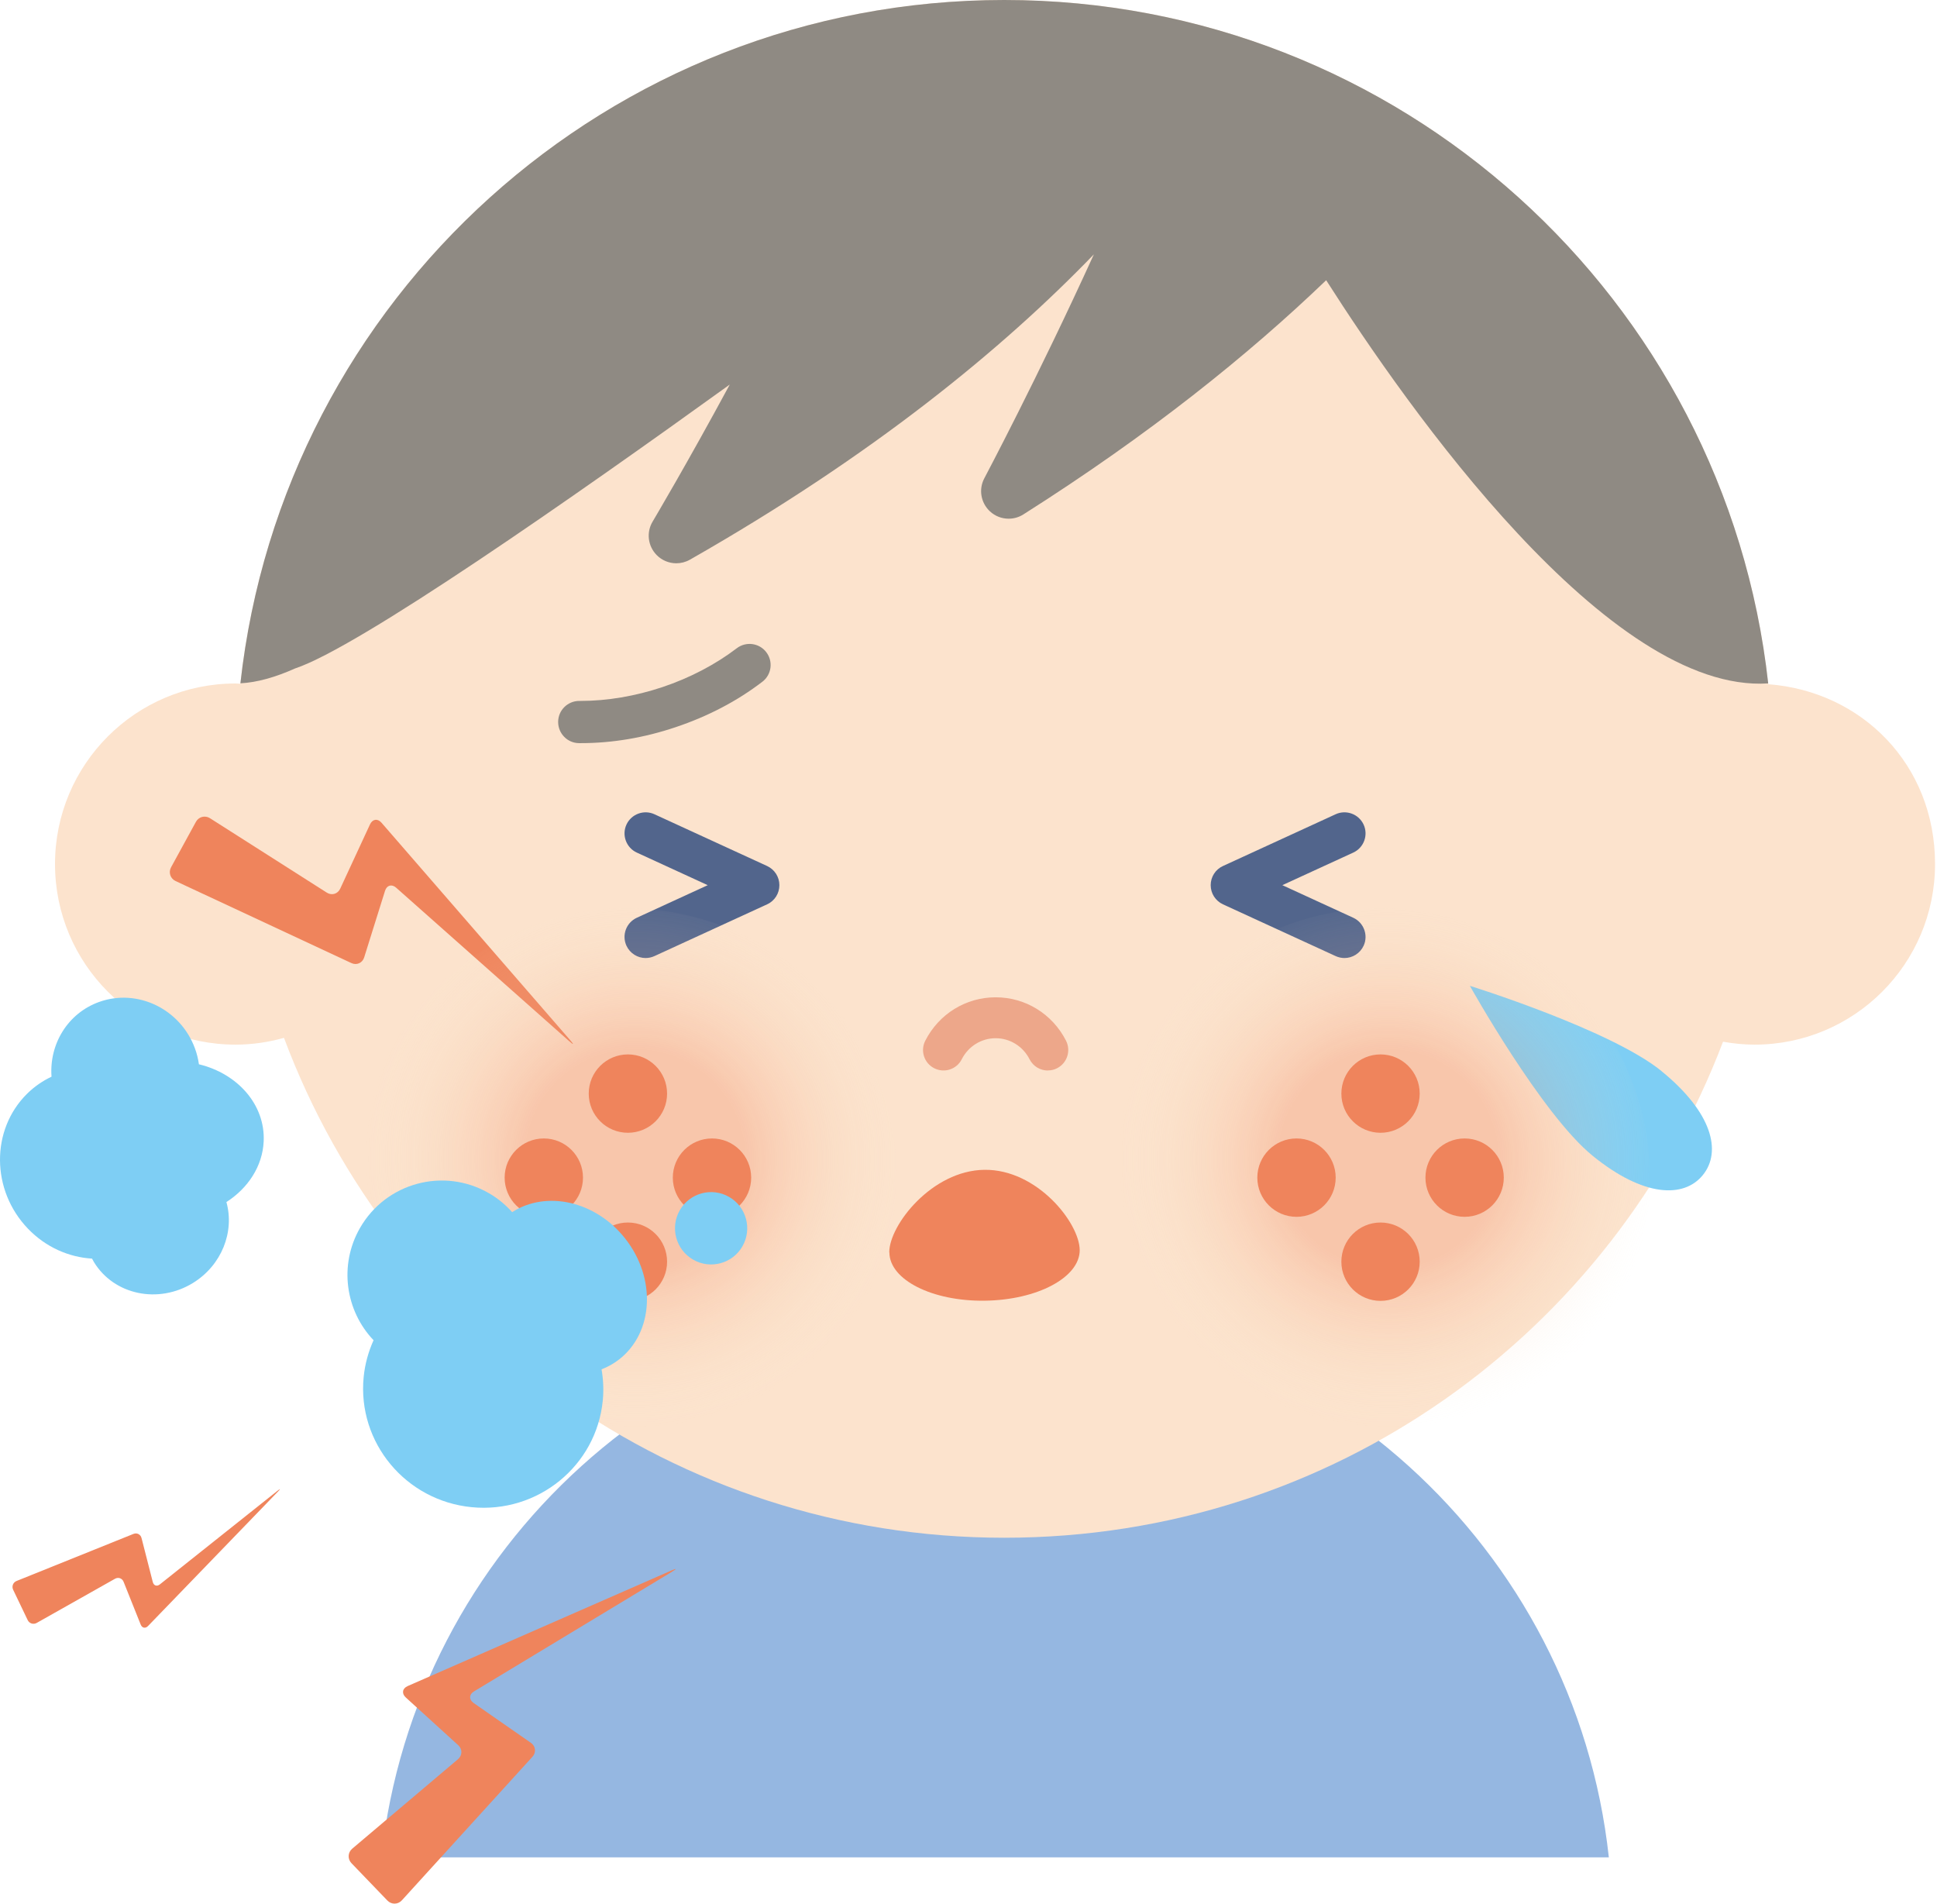 <svg width="115" height="113" viewBox="0 0 115 113" fill="none" xmlns="http://www.w3.org/2000/svg">
<g clip-path="url(#clip0_1172_59964)">
<path d="M95.517 110.252C93.524 91.885 77.973 77.582 59.079 77.582C40.184 77.582 24.629 91.88 22.641 110.252H95.523H95.517Z" fill="#95B7E1"/>
<path d="M104.982 40.616C102.482 17.773 83.13 0 59.622 0C36.114 0 16.784 17.762 14.268 40.589C14.17 40.589 14.077 40.572 13.985 40.572C8.064 40.572 3.266 45.371 3.266 51.291C3.266 57.212 8.064 62.01 13.985 62.01C14.981 62.01 15.945 61.863 16.86 61.607C23.337 78.939 40.036 91.281 59.622 91.281C79.209 91.281 95.761 79.042 102.297 61.836C102.907 61.945 103.528 62.01 104.165 62.01C110.086 62.01 114.884 57.212 114.884 51.291C114.884 45.371 110.522 41.035 104.988 40.616H104.982Z" fill="#FCE3CD"/>
<path d="M104.977 40.556C102.45 17.745 83.114 0 59.623 0C36.131 0 16.801 17.745 14.273 40.561C15.254 40.512 16.338 40.207 17.52 39.679C21.294 38.432 34.078 29.494 43.326 22.827C40.755 27.587 38.773 30.915 38.745 30.964C38.364 31.602 38.462 32.413 38.985 32.947C39.301 33.268 39.726 33.437 40.151 33.437C40.428 33.437 40.706 33.366 40.957 33.225C51.839 27.026 59.535 20.703 64.944 15.098C61.594 22.451 58.473 28.323 58.441 28.388C58.092 29.042 58.228 29.848 58.773 30.354C59.083 30.643 59.481 30.79 59.884 30.79C60.184 30.79 60.489 30.708 60.761 30.534C68.239 25.796 74.116 21.068 78.735 16.634C83.577 24.227 95.5 41.188 104.982 40.567L104.977 40.556Z" fill="#8F8A83"/>
<path d="M79.82 56.869C79.646 56.869 79.466 56.831 79.297 56.754L72.609 53.682C72.162 53.475 71.879 53.034 71.879 52.544C71.879 52.054 72.162 51.607 72.609 51.406L79.297 48.334C79.924 48.045 80.67 48.323 80.959 48.949C81.247 49.581 80.969 50.322 80.343 50.61L76.133 52.544L80.343 54.478C80.969 54.766 81.247 55.512 80.959 56.139C80.746 56.596 80.294 56.869 79.82 56.869Z" fill="#52658C"/>
<path d="M38.331 56.869C37.857 56.869 37.405 56.596 37.192 56.139C36.904 55.507 37.181 54.766 37.808 54.478L42.018 52.544L37.808 50.61C37.181 50.322 36.904 49.576 37.192 48.949C37.481 48.323 38.227 48.045 38.854 48.334L45.542 51.406C45.989 51.613 46.272 52.054 46.272 52.544C46.272 53.034 45.989 53.481 45.542 53.682L38.854 56.754C38.685 56.831 38.505 56.869 38.331 56.869Z" fill="#52658C"/>
<path d="M62.211 63.546C61.77 63.546 61.345 63.307 61.127 62.882C60.735 62.108 59.962 61.629 59.112 61.629C58.262 61.629 57.489 62.108 57.097 62.882C56.792 63.481 56.062 63.715 55.463 63.41C54.864 63.105 54.629 62.375 54.934 61.776C55.746 60.186 57.342 59.2 59.112 59.2C60.882 59.2 62.478 60.186 63.29 61.776C63.595 62.375 63.355 63.105 62.761 63.41C62.587 63.503 62.396 63.541 62.211 63.541V63.546Z" fill="#EDA78A"/>
<path d="M98.633 63.574C101.661 66.035 102.228 68.356 101.1 69.75C99.973 71.139 97.582 71.068 94.553 68.606C91.525 66.144 87.266 58.519 87.266 58.519C87.266 58.519 95.605 61.117 98.638 63.574H98.633Z" fill="#7ECEF4"/>
<path d="M34.482 44.113C34.449 44.113 34.417 44.113 34.384 44.113C33.692 44.113 33.137 43.546 33.137 42.855C33.137 42.163 33.703 41.607 34.389 41.607C34.422 41.607 34.444 41.607 34.477 41.607C36.045 41.607 37.717 41.324 39.319 40.79C40.947 40.246 42.478 39.445 43.741 38.481C44.291 38.061 45.076 38.165 45.495 38.715C45.915 39.265 45.811 40.05 45.261 40.469C43.763 41.618 42.031 42.522 40.114 43.165C38.235 43.797 36.339 44.113 34.482 44.113Z" fill="#8F8A83"/>
</g>
<path d="M52.803 74.347C52.813 75.972 55.346 77.25 58.459 77.21C61.58 77.171 64.102 75.832 64.103 74.21C64.093 72.587 61.567 69.401 58.446 69.44C55.325 69.479 52.795 72.724 52.795 74.337L52.803 74.349L52.803 74.347Z" fill="#EF845C"/>
<path d="M33.802 61.811C34.062 62.041 34.088 62.016 33.86 61.754L22.648 48.835C22.421 48.573 22.116 48.617 21.969 48.932L20.198 52.753C20.053 53.067 19.694 53.173 19.402 52.986L12.466 48.569C12.174 48.384 11.798 48.48 11.632 48.784L10.157 51.481C9.99 51.786 10.112 52.153 10.425 52.3L20.862 57.168C21.176 57.315 21.517 57.163 21.621 56.833L21.709 56.552C21.812 56.221 21.982 55.681 22.085 55.35L22.86 52.877C22.965 52.546 23.261 52.463 23.52 52.694L33.801 61.811H33.802Z" fill="#EF845C"/>
<path d="M16.473 88.496C16.649 88.355 16.665 88.373 16.508 88.534L8.789 96.521C8.633 96.683 8.436 96.644 8.352 96.434L7.337 93.895C7.253 93.686 7.025 93.605 6.828 93.716L2.178 96.338C1.982 96.448 1.742 96.373 1.644 96.17L0.781 94.369C0.684 94.166 0.775 93.931 0.984 93.847L7.922 91.054C8.131 90.969 8.346 91.08 8.402 91.297L8.45 91.482C8.506 91.701 8.596 92.058 8.653 92.276L9.07 93.907C9.126 94.126 9.315 94.19 9.492 94.049L16.474 88.494L16.473 88.496Z" fill="#EF845C"/>
<path d="M39.898 93.297C40.195 93.118 40.178 93.085 39.861 93.225L24.202 100.086C23.885 100.225 23.835 100.53 24.092 100.763L27.205 103.596C27.462 103.829 27.454 104.203 27.19 104.427L20.911 109.739C20.647 109.962 20.627 110.35 20.867 110.6L22.999 112.816C23.239 113.066 23.626 113.061 23.859 112.804L31.613 104.281C31.846 104.025 31.804 103.652 31.52 103.455L31.278 103.287C30.994 103.089 30.528 102.766 30.244 102.568L28.118 101.089C27.833 100.891 27.843 100.583 28.14 100.403L39.898 93.299V93.297Z" fill="#EF845C"/>
<path d="M5.581 74.925C5.538 74.855 5.503 74.783 5.465 74.712C4.088 74.629 2.719 74.037 1.661 72.936C-0.533 70.653 -0.556 67.067 1.607 64.926C2.042 64.496 2.535 64.161 3.059 63.912C2.916 61.982 4.02 60.141 5.89 59.474C8.166 58.661 10.711 59.894 11.572 62.228C11.689 62.541 11.765 62.86 11.81 63.176C14.114 63.73 15.755 65.582 15.655 67.754C15.586 69.232 14.724 70.53 13.442 71.355C13.933 73.116 13.169 75.103 11.454 76.159C9.401 77.42 6.771 76.867 5.581 74.924V74.925Z" fill="#7ECEF4"/>
<path opacity="0.3" d="M78.225 85.433C86.815 87.503 95.448 82.225 97.512 73.647C99.576 65.068 94.287 56.441 85.698 54.371C77.109 52.301 68.476 57.579 66.411 66.157C64.347 74.736 69.636 83.364 78.225 85.433Z" fill="url(#paint0_radial_1172_59964)"/>
<path opacity="0.3" d="M33.503 85.433C42.092 87.503 50.725 82.225 52.789 73.647C54.854 65.068 49.565 56.441 40.975 54.371C32.386 52.301 23.753 57.579 21.689 66.157C19.625 74.736 24.913 83.364 33.503 85.433Z" fill="url(#paint1_radial_1172_59964)"/>
<path d="M76.974 72.231C78.259 72.231 79.3 71.189 79.3 69.905C79.3 68.621 78.259 67.579 76.974 67.579C75.69 67.579 74.648 68.621 74.648 69.905C74.648 71.189 75.69 72.231 76.974 72.231Z" fill="#EF845C"/>
<path d="M86.955 72.231C88.239 72.231 89.28 71.189 89.28 69.905C89.28 68.621 88.239 67.579 86.955 67.579C85.67 67.579 84.629 68.621 84.629 69.905C84.629 71.189 85.67 72.231 86.955 72.231Z" fill="#EF845C"/>
<path d="M81.962 67.242C83.247 67.242 84.288 66.201 84.288 64.916C84.288 63.632 83.247 62.59 81.962 62.59C80.678 62.59 79.637 63.632 79.637 64.916C79.637 66.201 80.678 67.242 81.962 67.242Z" fill="#EF845C"/>
<path d="M81.962 77.22C83.247 77.22 84.288 76.179 84.288 74.895C84.288 73.61 83.247 72.569 81.962 72.569C80.678 72.569 79.637 73.61 79.637 74.895C79.637 76.179 80.678 77.22 81.962 77.22Z" fill="#EF845C"/>
<path d="M32.287 72.231C33.571 72.231 34.612 71.189 34.612 69.905C34.612 68.621 33.571 67.579 32.287 67.579C31.002 67.579 29.961 68.621 29.961 69.905C29.961 71.189 31.002 72.231 32.287 72.231Z" fill="#EF845C"/>
<path d="M42.271 72.231C43.556 72.231 44.597 71.189 44.597 69.905C44.597 68.621 43.556 67.579 42.271 67.579C40.987 67.579 39.945 68.621 39.945 69.905C39.945 71.189 40.987 72.231 42.271 72.231Z" fill="#EF845C"/>
<path d="M37.279 67.242C38.563 67.242 39.605 66.201 39.605 64.916C39.605 63.632 38.563 62.59 37.279 62.59C35.994 62.59 34.953 63.632 34.953 64.916C34.953 66.201 35.994 67.242 37.279 67.242Z" fill="#EF845C"/>
<path d="M37.279 77.22C38.563 77.22 39.605 76.179 39.605 74.895C39.605 73.61 38.563 72.569 37.279 72.569C35.994 72.569 34.953 73.61 34.953 74.895C34.953 76.179 35.994 77.22 37.279 77.22Z" fill="#EF845C"/>
<path d="M21.59 81.749C21.666 80.969 21.873 80.235 22.178 79.556C20.509 77.805 20.107 75.1 21.373 72.893C22.913 70.207 26.337 69.28 29.019 70.823C29.555 71.131 30.017 71.516 30.407 71.954C32.441 70.643 35.364 71.294 37.117 73.52C38.966 75.867 38.813 79.075 36.775 80.683C36.447 80.942 36.089 81.137 35.715 81.284C35.816 81.883 35.85 82.503 35.787 83.136C35.409 87.016 31.924 89.851 28.004 89.467C24.083 89.084 21.212 85.628 21.59 81.748V81.749Z" fill="#7ECEF4"/>
<path d="M40.359 71.841C40.949 70.813 42.26 70.458 43.287 71.049C44.314 71.64 44.668 72.953 44.078 73.981C43.489 75.009 42.178 75.364 41.151 74.773C40.124 74.183 39.77 72.87 40.359 71.841Z" fill="#7ECEF4"/>
<defs>
<radialGradient id="paint0_radial_1172_59964" cx="0" cy="0" r="1" gradientUnits="userSpaceOnUse" gradientTransform="translate(82.426 68.8) rotate(13.53) scale(15.983 15.969)">
<stop offset="0.41" stop-color="#EF845C"/>
<stop offset="1" stop-color="#F9EDD3" stop-opacity="0"/>
</radialGradient>
<radialGradient id="paint1_radial_1172_59964" cx="0" cy="0" r="1" gradientUnits="userSpaceOnUse" gradientTransform="translate(37.704 68.8) rotate(13.53) scale(15.983 15.969)">
<stop offset="0.41" stop-color="#EF845C"/>
<stop offset="1" stop-color="#F9EDD3" stop-opacity="0"/>
</radialGradient>
<clipPath id="clip0_1172_59964">
<rect width="111.619" height="110.252" fill="white" transform="translate(3.266)"/>
</clipPath>
</defs>
</svg>
